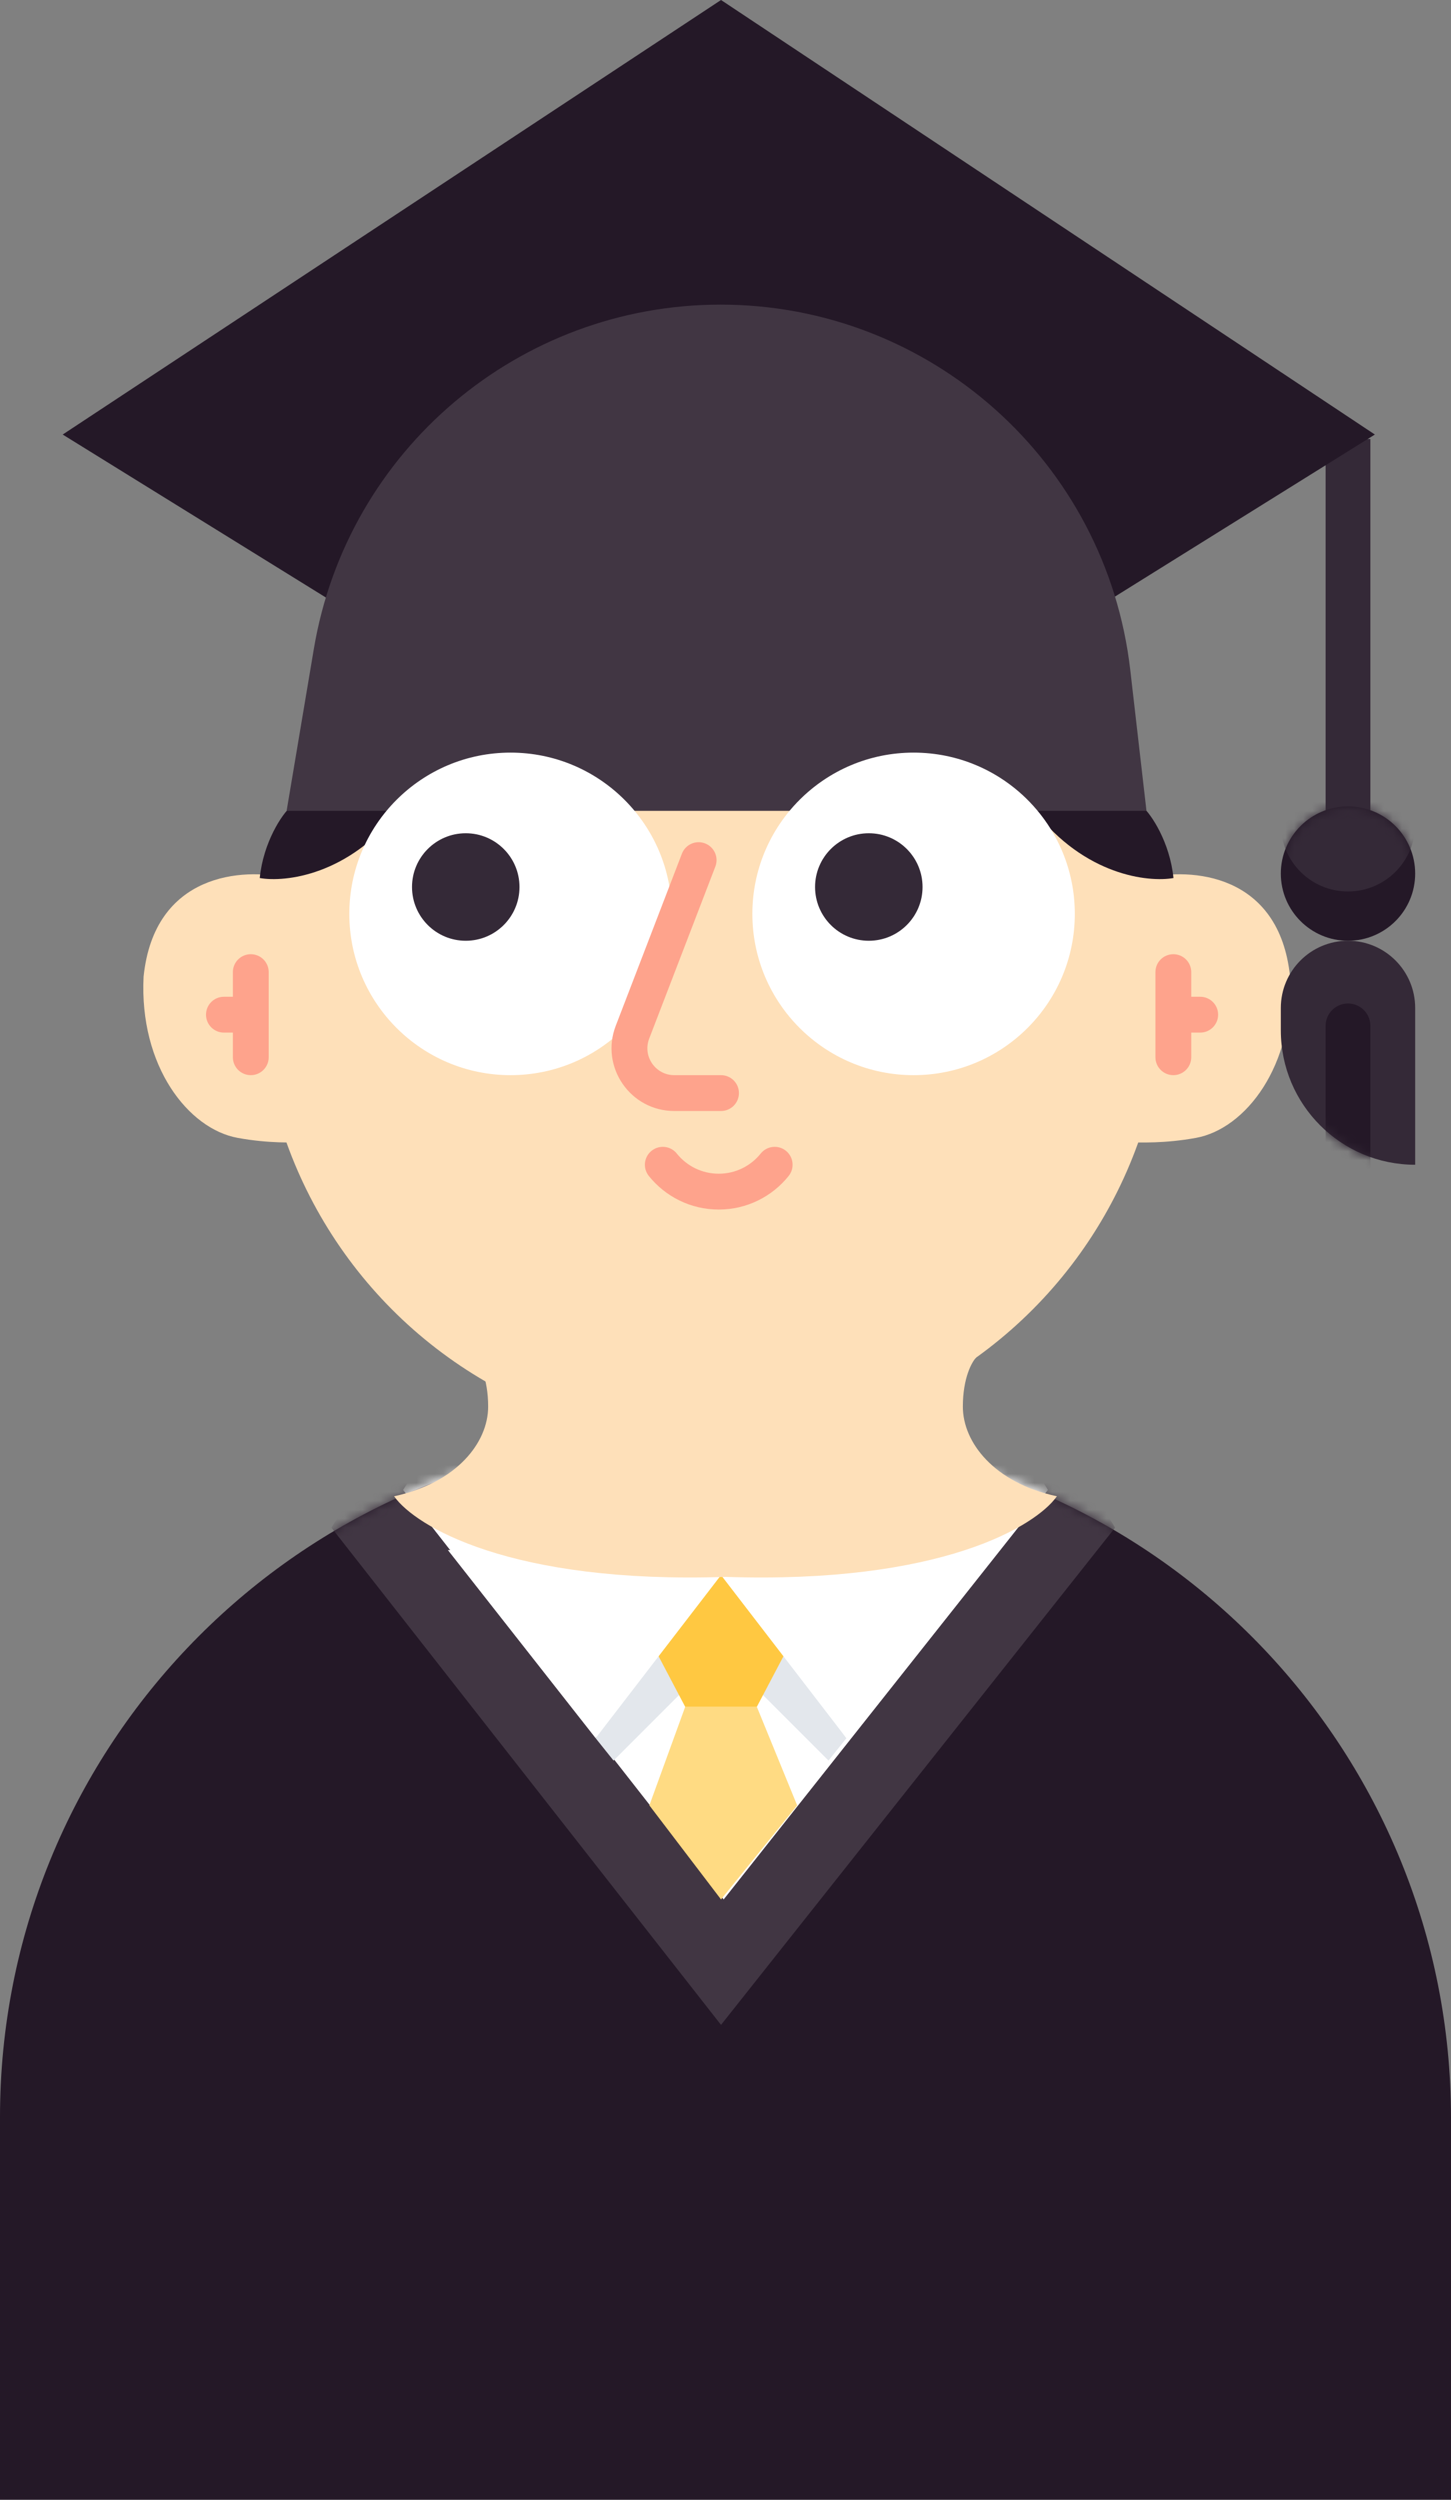 <svg width="162" height="279" viewBox="0 0 162 279" fill="none" xmlns="http://www.w3.org/2000/svg">
<rect x="0" y="0" width="162" height="279" fill="#808080" stroke="none"/>
<circle cx="79.532" cy="110.5" r="50.5" fill="#FEE0B9"/>
<path d="M16.032 109C17.232 97.4 27.198 96.833 32.032 98L34.032 127.5C32.698 127.5 30.095 127.648 26.532 127C21.032 126 15.532 119 16.032 109Z" fill="#FEE0B9"/>
<path d="M144.032 109C142.832 97.4 132.865 96.833 128.032 98L126.032 127.5C127.365 127.5 129.968 127.648 133.532 127C139.032 126 144.532 119 144.032 109Z" fill="#FEE0B9"/>
<path d="M29 98C29.4 94 31.5 90.833 32.5 90C38.833 87 50.1 83.3 44.5 90.5C38.9 97.7 31.833 98.5 29 98Z" fill="#241827"/>
<path d="M131.015 98C130.615 94 128.515 90.833 127.515 90C121.182 87 109.915 83.3 115.515 90.5C121.115 97.7 128.182 98.5 131.015 98Z" fill="#241827"/>
<path fill-rule="evenodd" clip-rule="evenodd" d="M148 97V49H153V97H148Z" fill="#342937"/>
<circle cx="150.5" cy="97.5" r="7.5" fill="#241827"/>
<mask id="mask0_416_30" style="mask-type:alpha" maskUnits="userSpaceOnUse" x="143" y="90" width="15" height="15">
<circle cx="150.5" cy="97.5" r="7.5" fill="#342937"/>
</mask>
<g mask="url(#mask0_416_30)">
<circle cx="150.5" cy="92" r="7.5" fill="#342937"/>
</g>
<path d="M143 112.5C143 108.358 146.358 105 150.5 105C154.642 105 158 108.358 158 112.5V130C149.716 130 143 123.284 143 115V112.5Z" fill="#342937"/>
<mask id="mask1_416_30" style="mask-type:alpha" maskUnits="userSpaceOnUse" x="143" y="105" width="15" height="25">
<path d="M143 112.5C143 108.358 146.358 105 150.5 105C154.642 105 158 108.358 158 112.5V130C149.716 130 143 123.284 143 115V112.5Z" fill="#342937"/>
</mask>
<g mask="url(#mask1_416_30)">
<path fill-rule="evenodd" clip-rule="evenodd" d="M150.5 136C149.119 136 148 134.881 148 133.5V114.5C148 113.119 149.119 112 150.5 112C151.881 112 153 113.119 153 114.5V133.5C153 134.881 151.881 136 150.5 136Z" fill="#241827"/>
</g>
<path d="M7 48.5L80.5 0L153.5 48.5L87.949 89.357L80.5 89.5L73 89.357L7 48.5Z" fill="#241827"/>
<path d="M35.042 72.41C38.77 50.238 57.965 34 80.449 34C103.843 34 123.518 51.542 126.192 74.782L128 90.5H121.5H113H46H38.5H32L35.042 72.41Z" fill="#413643"/>
<path d="M0 236.295C0 195.797 31.757 162.412 72.205 160.39L80 160L89.703 160.473C130.189 162.448 162 195.849 162 236.383V279H0V236.295Z" fill="#241827"/>
<mask id="mask2_416_30" style="mask-type:alpha" maskUnits="userSpaceOnUse" x="0" y="160" width="162" height="86">
<path d="M0 236.194C0 195.289 32.377 161.721 73.256 160.244L80 160L88.678 160.306C129.584 161.748 162 195.327 162 236.259V246H0V236.194Z" fill="#241827"/>
</mask>
<g mask="url(#mask2_416_30)">
<path d="M80.5 226L37 170.5L50.5 149.5H111.5L124.5 170.5L80.5 226Z" fill="#413643"/>
<path d="M80.794 212L45 166.294L56.109 149H106.303L117 166.294L80.794 212Z" fill="white"/>
<path d="M68.5 196.5L66.5 194L77.5 178.5L81.5 183.5L68.5 196.5Z" fill="#E3E7EC"/>
<path d="M92.5 196.5L94.5 194L83.5 178.5L79.5 183.5L92.5 196.5Z" fill="#E3E7EC"/>
<path d="M80.5 212L72.5 201.5L76.5 190.5H84.5L89 201.5L80.5 212Z" fill="#FFDB83"/>
<path d="M71.5 181L76.5 190.5H84.5L89.5 181V174H71.5V181Z" fill="#FFC841"/>
<path d="M81.5 174.5L66.5 194L50 173L81.5 174.5Z" fill="white"/>
<path d="M79.5 174.5L94.5 194L111 173L79.5 174.5Z" fill="white"/>
</g>
<circle cx="57" cy="102" r="18" fill="white"/>
<circle cx="52" cy="99" r="6" fill="#342937"/>
<circle cx="102" cy="102" r="18" fill="white"/>
<circle cx="97" cy="99" r="6" fill="#342937"/>
<path fill-rule="evenodd" clip-rule="evenodd" d="M78.718 94.133C79.749 94.53 80.263 95.687 79.867 96.718L72.48 115.923C71.724 117.888 73.175 120 75.28 120H80.5C81.605 120 82.5 120.895 82.5 122C82.5 123.105 81.605 124 80.5 124H75.28C70.368 124 66.983 119.072 68.747 114.487L76.133 95.282C76.53 94.251 77.687 93.737 78.718 94.133Z" fill="#FEA38C"/>
<path fill-rule="evenodd" clip-rule="evenodd" d="M28 106.5C29.105 106.5 30 107.395 30 108.5V118C30 119.105 29.105 120 28 120C26.895 120 26 119.105 26 118V115.25H25C23.895 115.25 23 114.355 23 113.25C23 112.145 23.895 111.25 25 111.25H26V108.5C26 107.395 26.895 106.5 28 106.5Z" fill="#FEA38C"/>
<path fill-rule="evenodd" clip-rule="evenodd" d="M131 106.5C129.895 106.5 129 107.395 129 108.5V118C129 119.105 129.895 120 131 120C132.105 120 133 119.105 133 118V115.25H134C135.105 115.25 136 114.355 136 113.25C136 112.145 135.105 111.25 134 111.25H133V108.5C133 107.395 132.105 106.5 131 106.5Z" fill="#FEA38C"/>
<path fill-rule="evenodd" clip-rule="evenodd" d="M72.749 128.44C73.611 127.749 74.87 127.887 75.561 128.749C76.663 130.125 78.352 131 80.245 131C82.139 131 83.827 130.125 84.93 128.749C85.621 127.887 86.88 127.749 87.742 128.44C88.603 129.13 88.742 130.389 88.051 131.251C86.222 133.533 83.404 135 80.245 135C77.087 135 74.269 133.533 72.439 131.251C71.749 130.389 71.887 129.13 72.749 128.44Z" fill="#FEA38C"/>
<path fill-rule="evenodd" clip-rule="evenodd" d="M53 151.5C53.5 152 54.5 153.8 54.5 157C54.5 161 51 165.5 44 167C46.333 170.333 57 176.8 81 176C105 176.8 115.667 170.333 118 167C111 165.5 107.5 161 107.5 157C107.5 153.8 108.5 152 109 151.5L88 146C85.777 147.743 83.348 149.806 81 152.022C78.652 149.806 76.223 147.743 74 146L53 151.5Z" fill="#FEE0B9"/>
</svg>
